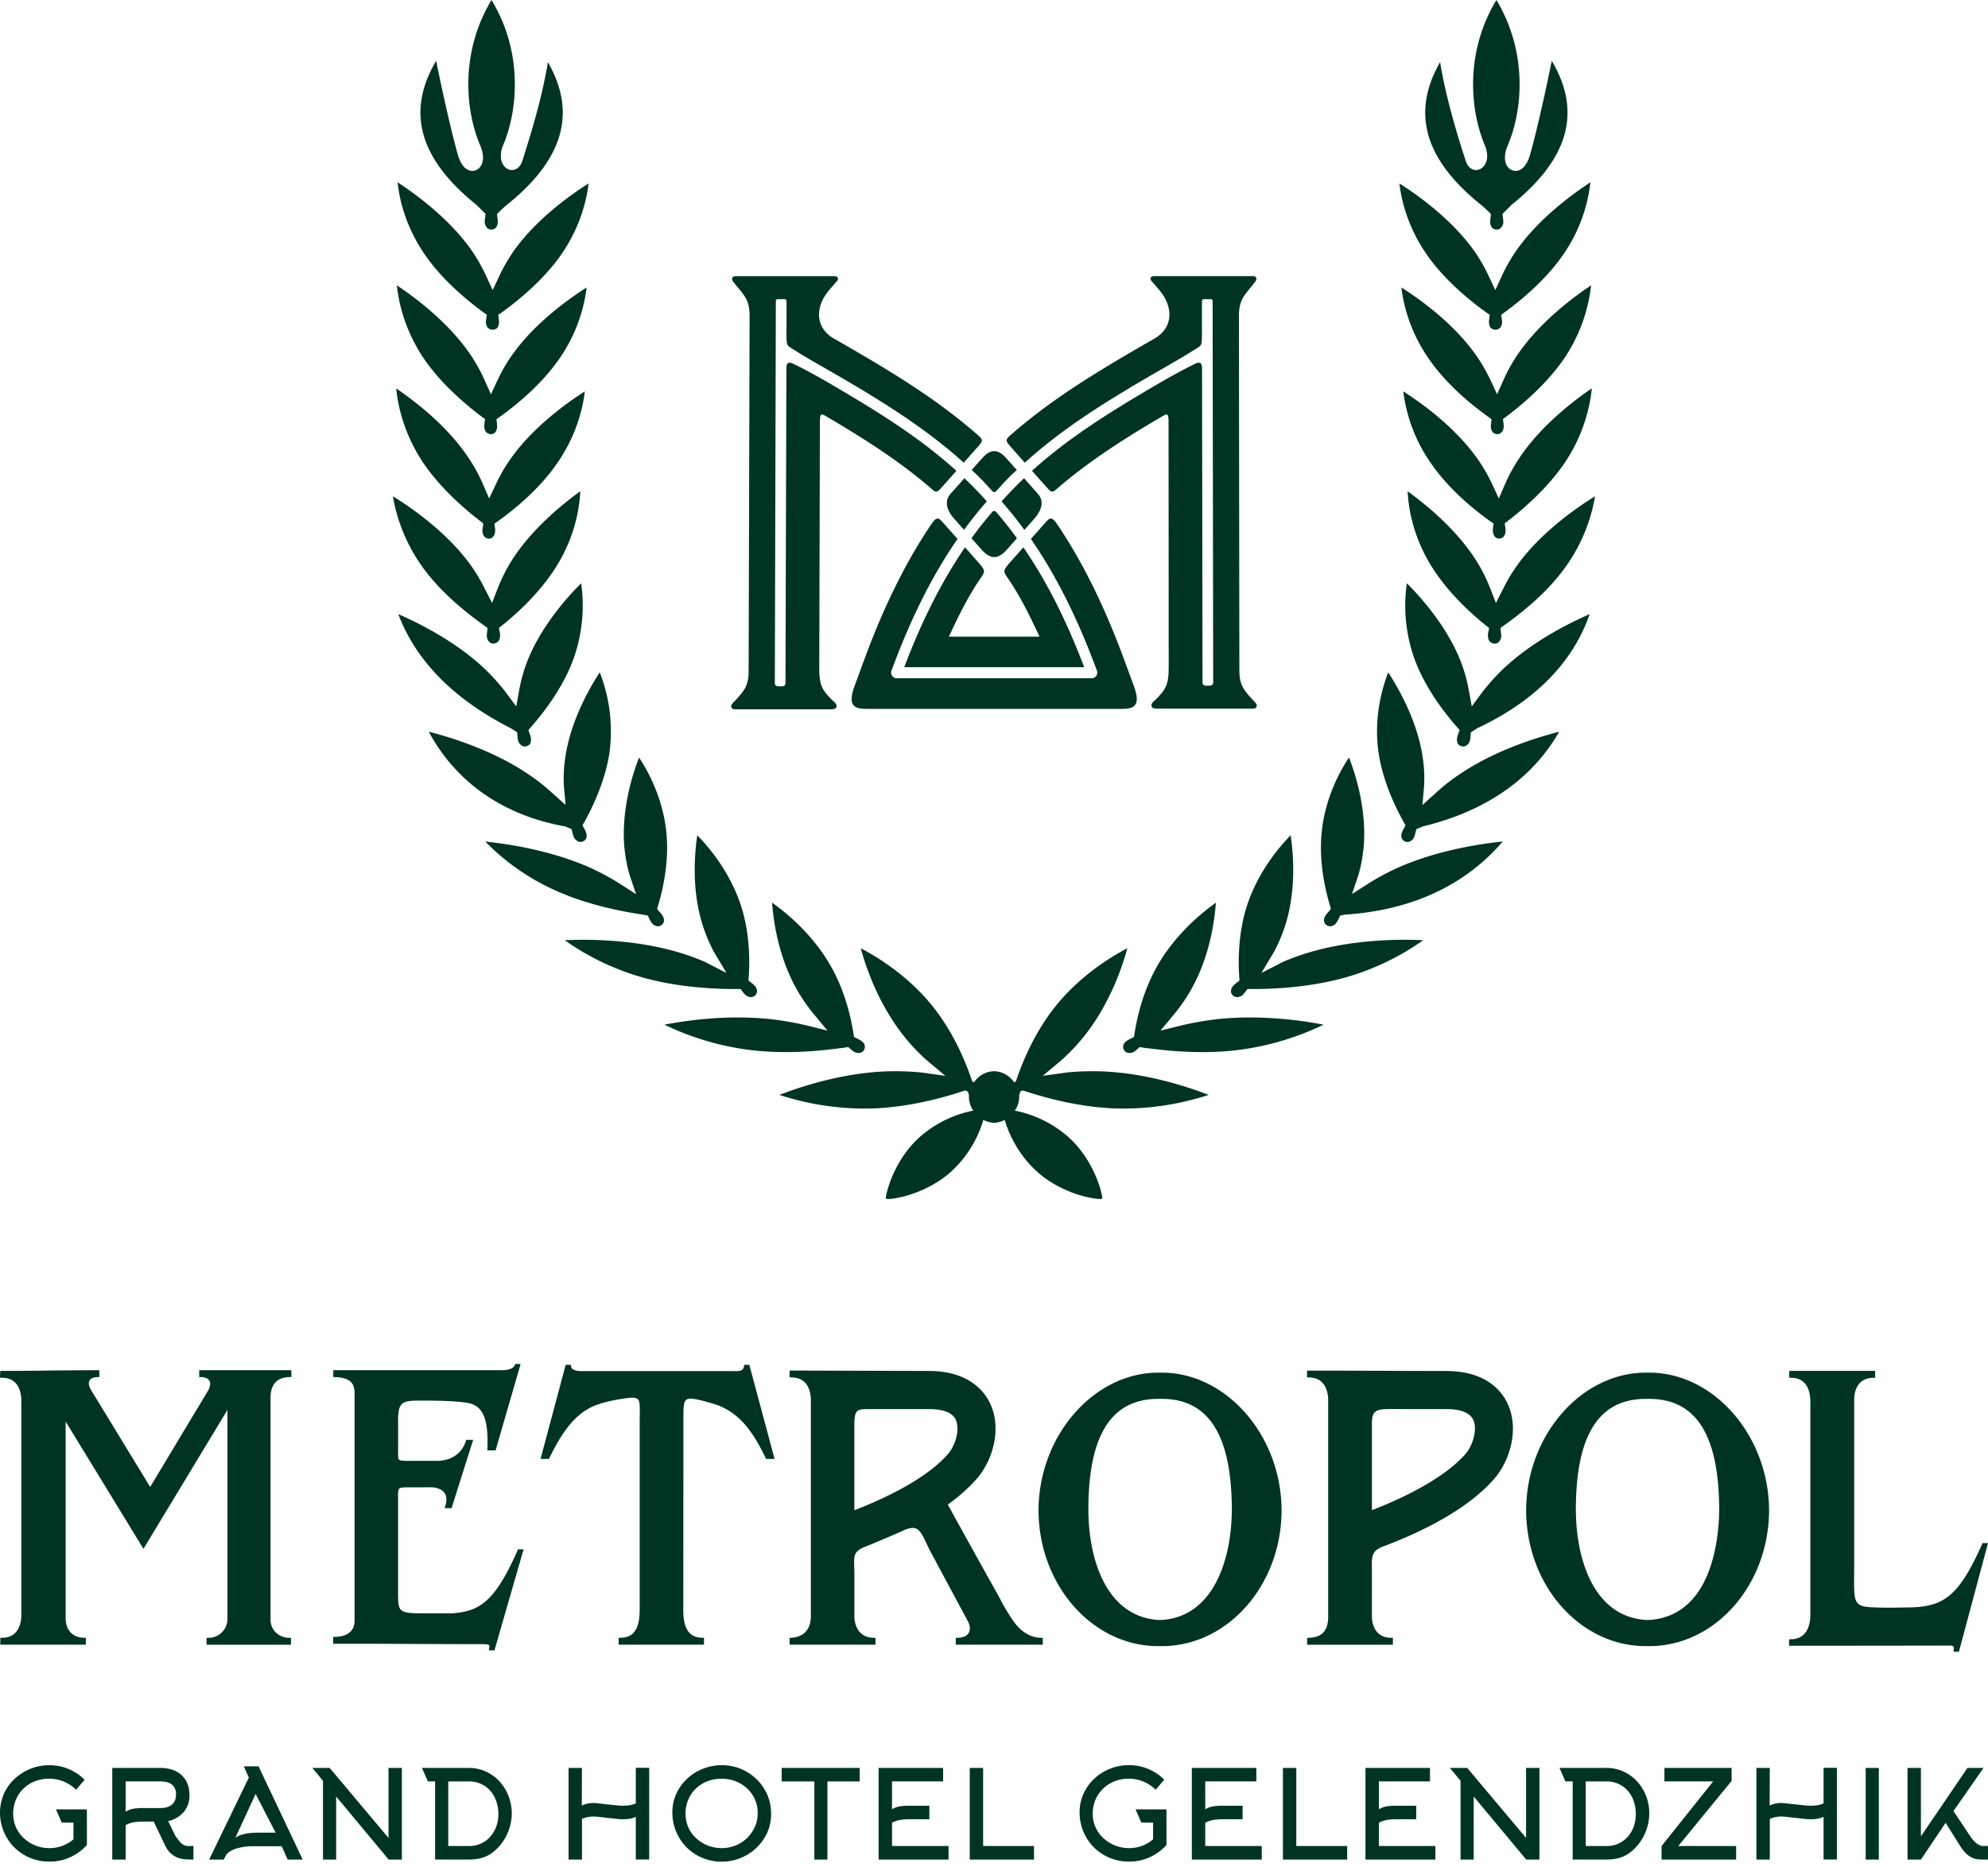<?xml version="1.0" encoding="UTF-8" standalone="no"?>
<svg
   width="66"
   height="62"
   viewBox="0 0 66 62"
   version="1.1"
   id="svg46"
   sodipodi:docname="logo_colors.svg"
   inkscape:version="1.2.2 (732a01da63, 2022-12-09)"
   xmlns:inkscape="http://www.inkscape.org/namespaces/inkscape"
   xmlns:sodipodi="http://sodipodi.sourceforge.net/DTD/sodipodi-0.dtd"
   xmlns="http://www.w3.org/2000/svg"
   xmlns:svg="http://www.w3.org/2000/svg">
  <defs
     id="defs50" />
  <sodipodi:namedview
     id="namedview48"
     pagecolor="#ffffff"
     bordercolor="#666666"
     borderopacity="1.0"
     inkscape:showpageshadow="2"
     inkscape:pageopacity="0.0"
     inkscape:pagecheckerboard="0"
     inkscape:deskcolor="#d1d1d1"
     showgrid="false"
     inkscape:zoom="3.8064516"
     inkscape:cx="12.347458"
     inkscape:cy="31"
     inkscape:window-width="1920"
     inkscape:window-height="1129"
     inkscape:window-x="-8"
     inkscape:window-y="-8"
     inkscape:window-maximized="1"
     inkscape:current-layer="svg46" />
  <g
     fill="#FFF"
     id="g44"
     style="fill:#003422;fill-opacity:1">
    <path
       d="M21.176 46.458c.071.071.068.251.063.521l-.002.242v6.216c0 .646-.199.938-.646.939l-.052.002v.227h2.832v-.227l-.052-.002c-.433-.004-.634-.292-.634-.906l.003-6.369c0-.525.01-.662.241-.662.154 0 .405.064.759.17.917.275 1.359 1.04 1.733 1.801l.014.029h.28l-.838-3.125h-.167l-.008.044c-.024.139-.115.166-.264.166l-.063-.001-.062-.001-4.997.001c-.227 0-.347-.055-.359-.162l-.005-.047h-.172l-.817 3.059-.017.066h.276l.014-.029c.347-.693.778-1.459 1.53-1.749.249-.092.537-.165.856-.213.346-.061.487-.058.554.01M17.186 51.469c-.764 1.728-1.271 2.033-2.184 2.096h-1.037c-.407 0-.58-.033-.663-.126-.086-.097-.086-.284-.086-.595v-3.125c-.001-.157-.002-.252.036-.291s.141-.046.305-.046l.807-.001c.195.022.329.088.4.195.067.104.075.248.019.43l-.021.066h.23l.717-2.266h-.232l-.011.036c-.123.396-.442.63-.896.66h-1.039c-.15 0-.25-.007-.285-.042-.031-.031-.03-.111-.029-.232v-1.074c0-.592.132-.652.694-.652.481 0 1.081 0 1.576.07.539.076.734.506.694 1.53l-.002.054h.274l.831-2.87h-.177l-.014.032c-.074.175-.346.175-.509.175h-5.52v.226l.051.002c.545.021.657.232.657.545v7.538c0 .49-.461.543-.66.543h-.053l.004.228h.762c.675 0 1.347.004 2.017.007.67.003 1.339.006 2.01.006.216 0 .359 0 .386.032.014.016.007.069 0 .113l-.01.062h.188l.948-3.29.02-.066H17.2l-.014.03zM6.614 45.72l.052.001c.14.001.241.045.285.123.047.083.029.205-.049.336l-1.916 3.189-1.958-3.21c-.078-.128-.099-.245-.056-.323.04-.072.135-.113.275-.115l.051-.002v-.226h-.052c-.535 0-1.076.005-1.599.011-.521.007-1.059.012-1.588.012h-.05L0 45.688l.003.056h.055c.509 0 .635.393.65.719v7.193c-.015.328-.14.72-.646.721l-.052.002v.227h2.84v-.227l-.052-.002c-.375 0-.618-.252-.618-.643v-6.535l2.583 4.225 2.788-4.613v6.929a.626.626 0 0 1-.642.638h-.053l.001.229H9.66v-.227l-.052-.002c-.356-.002-.626-.26-.626-.6v-7.373c0-.31.111-.679.639-.684l.052-.001v-.227H6.614v.227zM54.754 45.574h-.115c-2.149 0-3.968 2.094-3.972 4.572.004 2.485 1.785 4.508 3.972 4.508h.115c2.184 0 3.969-2.022 3.978-4.508-.009-2.478-1.832-4.572-3.978-4.572m0 8.21l-.112.001c-1.71-.111-2.323-1.973-2.325-3.678.005-2.464.764-3.662 2.322-3.662h.115c1.554 0 2.313 1.198 2.322 3.662-.004.828-.18 3.539-2.322 3.677M38.572 45.574h-.117c-2.146 0-3.969 2.094-3.977 4.572.008 2.485 1.792 4.508 3.977 4.508h.117c2.186 0 3.969-2.022 3.975-4.508-.006-2.478-1.826-4.572-3.975-4.572m0 8.21l-.113.001c-1.711-.111-2.324-1.973-2.326-3.678.004-2.464.764-3.662 2.322-3.662h.117c1.553 0 2.313 1.198 2.324 3.661-.007 1.707-.624 3.568-2.324 3.678M33.667 53.855a6.301 6.301 0 0 1-.479-.797 16.723 16.723 0 0 0-.154-.279c-.319-.568-.639-1.145-1.005-1.803a64.636 64.636 0 0 0-.242-.438l-.32-.584c.376-.27.699-.559.962-.858.515-.589.836-1.627.454-2.474-.185-.407-.691-1.093-2.02-1.104l-4.597-.014h-.052v.228h.052c.506 0 .636.385.654.705v7.183c.009.593-.353.739-.657.759l-.049.002v.225h2.852v-.229h-.053c-.38 0-.61-.236-.648-.663v-1.473c0-.081-.004-.157-.005-.228-.014-.338-.021-.508.35-.653.377-.151.814-.337 1.3-.552a.72.72 0 0 1 .29-.079c.214 0 .31.2.453.504.05.106.106.228.175.351l1.195 2.225c.085.159.099.305.036.408s-.196.16-.376.16h-.051l-.002.229h2.89v-.227l-.051-.002c-.34-.002-.651-.182-.902-.522m-5.303-3.713v-2.765c0-.571.056-.593.496-.593h1.995c.467 0 .771.123.877.356.145.33-.015.852-.256 1.131-.761.875-2.247 1.538-3.112 1.871M50.061 46.623c-.183-.407-.688-1.093-2.02-1.104-.773 0-1.541-.003-2.306-.007-.763-.003-1.524-.006-2.29-.006h-.053v.227h.053c.535 0 .637.445.649.708v7.295c-.021.429-.22.626-.647.642l-.051.002v.227h2.847l.001-.175v-.054h-.053c-.439 0-.586-.299-.631-.551-.016-.096-.015-.191-.014-.293V52.18l-.001-.129c-.005-.375-.007-.563.375-.706 1.174-.44 2.767-1.188 3.69-2.249.512-.589.831-1.629.451-2.473m-1.405 1.648c-.761.869-2.244 1.535-3.109 1.869v-2.916c0-.399.178-.441.585-.441l1.905.001c.463 0 .765.125.876.358.142.329-.018.848-.257 1.129M65.818 51.234l-.013.031c-.786 1.762-1.286 2.071-2.392 2.104-.125 0-.244.003-.364.004-.118.002-.237.004-.362.004-.189 0-.361-.004-.542-.013-.597-.027-.595-.183-.589-1.038l.002-.311v-5.61c.025-.301.158-.659.643-.661l.052-.001v-.228h-2.851v.229h.053c.563 0 .647.496.647.792v7.083c0 .242-.063.806-.653.807h-.053v.215h.053a2375.257 2375.257 0 0 0 5.23-.005c.08 0 .148 0 .169.024.011.012.022.043.013.121l-.006.059h.18l.947-3.539.018-.067h-.182z"
       id="path2"
       style="fill:#003422;fill-opacity:1" />
    <g
       id="g26"
       style="fill:#003422;fill-opacity:1">
      <path
         d="M19 21.98a5.243 5.243 0 0 0 .294-2.615c-.469.466-1.346 1.447-1.798 2.615a5.145 5.145 0 0 0-.258.927l-.1.546-.328-.443a6.907 6.907 0 0 0-.699-.785c-.962-.922-2.221-1.545-2.888-1.835.667 1.76 2.102 2.958 3.739 3.791l.208.133.013.159c.009.141.045.208.117.267a.2.2 0 0 0 .247.003.134.134 0 0 0 .049-.042.185.185 0 0 0 .027-.076c.015-.063.009-.133-.03-.24l-.051-.146.084-.096c.435-.497 1.031-1.278 1.374-2.163"
         id="path4"
         style="fill:#003422;fill-opacity:1" />
      <path
         d="M16.083 20.774l.066.045.037.037-.018.158c-.019.141.004.213.064.286.066.083.188.088.272.028a.22.22 0 0 0 .018-.014c.006-.007.015-.009.021-.016l.004-.007v-.002c.049-.063.07-.169.045-.298l-.017-.069-.01-.073.021-.021.09-.069c.531-.425 1.273-1.116 1.79-1.945.629-1 .776-1.966.798-2.503-.549.398-1.616 1.242-2.291 2.324-.173.28-.322.575-.443.882l-.195.5-.245-.478a5.584 5.584 0 0 0-.525-.86c-.784-1.046-1.918-1.832-2.521-2.202a5.644 5.644 0 0 0 1.051 2.442c.598.802 1.418 1.45 1.988 1.855"
         id="path6"
         style="fill:#003422;fill-opacity:1" />
      <path
         d="M15.933 17.291l.112.088-.019.139c-.025.127 0 .231.054.296a.196.196 0 0 0 .151.069.174.174 0 0 0 .143-.066c.053-.058.078-.166.059-.293l-.019-.138.121-.084c.562-.403 1.352-1.053 1.918-1.86.688-.96.902-1.913.961-2.446-.581.371-1.702 1.167-2.449 2.218-.194.271-.36.56-.499.858l-.226.478-.21-.485a5.585 5.585 0 0 0-.483-.876c-.715-1.072-1.82-1.905-2.394-2.292.052.536.243 1.492.9 2.473.559.82 1.331 1.5 1.88 1.921M16.044 10.366l.118.086-.022.145c-.021.121 0 .221.058.285.076.085.23.085.312.003.05-.061.069-.161.05-.288l-.019-.142.117-.082c.565-.407 1.358-1.06 1.932-1.861.684-.957.89-1.9.95-2.421-.583.368-1.718 1.17-2.466 2.215a5.653 5.653 0 0 0-.497.856l-.22.469-.217-.469c-.14-.3-.302-.59-.492-.861-.743-1.058-1.87-1.87-2.448-2.249.053.528.254 1.475.929 2.437.564.807 1.356 1.467 1.915 1.877"
         id="path8"
         style="fill:#003422;fill-opacity:1" />
      <path
         d="M15.844 6.822h-.009c.058.05.286.282.286.282l-.021.158c-.022.14 0 .213.058.286.075.098.23.098.311.004.05-.071.069-.146.05-.291l-.018-.145.034-.048.221-.208c1.942-1.531 2.409-3.097 1.434-4.797-.191 1.162-.549 2.344-.848 3.273-.089.278-.272.309-.346.309-.166 0-.304-.13-.354-.327a.858.858 0 0 1 .046-.46c.501-1.149.697-3.1-.37-4.859-1.061 1.764-.866 3.709-.363 4.859.107.262.107.506 0 .665a.335.335 0 0 1-.271.151c-.125 0-.349-.071-.485-.539-.207-.741-.471-1.894-.719-3.116-1.008 1.703-.554 3.274 1.364 4.803M15.987 13.83l.116.083-.019.142c-.019.128 0 .226.057.29.036.044.09.07.155.07.033 0 .1-.008.146-.066.052-.059.075-.162.055-.288l-.014-.141.116-.085c.563-.404 1.351-1.053 1.922-1.856a5.265 5.265 0 0 0 .955-2.434c-.58.368-1.709 1.167-2.455 2.216a5.36 5.36 0 0 0-.5.854l-.223.476-.214-.479a5.535 5.535 0 0 0-.486-.867c-.731-1.063-1.843-1.888-2.423-2.271.054.534.251 1.485.914 2.457.562.813 1.345 1.482 1.898 1.899M18.723 26.123l.054.602-.458-.41a6.393 6.393 0 0 0-.865-.666c-1.14-.755-2.499-1.171-3.22-1.356.972 1.807 2.64 2.813 4.534 3.146l.209.09.039.155c.032.137.079.197.16.244.106.063.25.006.291-.111.021-.084.011-.16-.06-.288l-.069-.126.054-.097c.312-.559.71-1.413.846-2.343a5.377 5.377 0 0 0-.327-2.641c-.346.531-.975 1.629-1.146 2.842a4.517 4.517 0 0 0-.042.959M25.599 33.838a11.065 11.065 0 0 0-1.1-.057c-.991 0-1.878.131-2.441.24.594.288 1.64.708 2.958.854.829.092 1.768.068 2.735-.056l-.004.005.045-.01c.083-.012.165-.018.248-.03l.1-.018.021-.004.099.087c.104.094.176.118.27.109.124-.008.21-.137.177-.256-.031-.082-.081-.138-.214-.203l-.141-.071c-.087-.608-.286-1.479-.747-2.311-.596-1.068-1.475-1.796-1.972-2.147.045.613.207 1.778.802 2.849.162.291.354.57.574.841l.462.557-.704-.175c-.385-.089-.78-.157-1.168-.204"
         id="path10"
         style="fill:#003422;fill-opacity:1" />
      <path
         d="M19.548 28.79c-1.273-.558-2.679-.771-3.438-.85a7.597 7.597 0 0 0 2.389 1.651c1.016.45 2.111.668 2.855.777l.151.03.072.143c.061.127.119.175.208.204a.203.203 0 0 0 .259-.171c.002-.087-.023-.159-.12-.268l-.105-.121.014-.068c.182-.593.374-1.486.297-2.399-.098-1.174-.604-2.101-.914-2.566-.226.574-.587 1.739-.49 2.95.03.316.083.636.176.949l.215.636-.569-.365a8.124 8.124 0 0 0-1-.532"
         id="path12"
         style="fill:#003422;fill-opacity:1" />
      <path
         d="M22.289 31.552c-1.083-.287-2.192-.35-2.937-.35-.224 0-.433.008-.603.014.517.37 1.451.936 2.711 1.272 1.087.287 2.201.349 2.944.349l.152-.001.034.004.077.102c.083.114.149.151.242.162a.201.201 0 0 0 .224-.214c-.013-.088-.051-.153-.167-.243l-.118-.093c.051-.608.05-1.521-.228-2.422-.357-1.142-1.065-1.986-1.47-2.398-.093.605-.19 1.792.166 2.947.098.308.22.613.38.914l.423.708-.73-.374a7.933 7.933 0 0 0-1.1-.377M48.377 24.624a.18.18 0 0 0 .027.076.153.153 0 0 0 .048.043.201.201 0 0 0 .247-.003c.073-.059.109-.126.119-.267l.013-.159.207-.133c1.681-.788 3.111-1.991 3.738-3.791-.666.29-1.925.913-2.888 1.836a6.898 6.898 0 0 0-.699.784l-.327.443-.101-.546a5.086 5.086 0 0 0-.258-.927c-.452-1.168-1.328-2.149-1.797-2.615a5.24 5.24 0 0 0 .293 2.615c.344.885.938 1.666 1.373 2.161l.086.097-.052.146c-.037.107-.045.177-.029.24"
         id="path14"
         style="fill:#003422;fill-opacity:1" />
      <path
         d="M50.434 18.68a5.513 5.513 0 0 0-.526.86l-.245.478-.195-.5a5.46 5.46 0 0 0-.443-.881c-.675-1.083-1.74-1.926-2.291-2.325.022.536.17 1.502.799 2.503.517.83 1.26 1.52 1.79 1.945l.091.07.021.021-.01.073-.017.069c-.025.129-.004.235.045.298l.001.002c.002.001.002.004.005.006.004.007.014.009.02.016l.019.014c.084.06.206.056.272-.028.061-.073.082-.145.063-.286l-.019-.158.038-.037.065-.045c.572-.405 1.392-1.053 1.987-1.855a5.635 5.635 0 0 0 1.05-2.442c-.602.37-1.737 1.156-2.52 2.202"
         id="path16"
         style="fill:#003422;fill-opacity:1" />
      <path
         d="M50.454 15.188a5.427 5.427 0 0 0-.483.876l-.211.486-.223-.479a5.5 5.5 0 0 0-.5-.858c-.748-1.052-1.869-1.848-2.449-2.219a5.28 5.28 0 0 0 .96 2.446c.567.807 1.357 1.458 1.919 1.86l.119.084-.018.138c-.02.127.006.235.059.293a.17.17 0 0 0 .142.066c.06 0 .116-.024.153-.069.053-.065.078-.169.053-.296l-.02-.139.113-.088c.548-.421 1.319-1.101 1.879-1.922.658-.98.849-1.937.9-2.473-.574.39-1.677 1.222-2.393 2.294M49.342 10.373l.117.082-.019.142c-.019.126 0 .227.051.288.081.082.235.082.311-.003.058-.064.079-.164.058-.285l-.021-.145.117-.086c.56-.41 1.354-1.07 1.916-1.876a5.212 5.212 0 0 0 .928-2.437c-.578.379-1.704 1.191-2.447 2.248a5.693 5.693 0 0 0-.494.861l-.216.469-.221-.469a5.49 5.49 0 0 0-.497-.856c-.748-1.044-1.883-1.847-2.465-2.215.059.521.266 1.465.949 2.421.575.801 1.367 1.454 1.933 1.861"
         id="path18"
         style="fill:#003422;fill-opacity:1" />
      <path
         d="M49.244 6.861l.221.208.033.048-.018.146c-.02.145 0 .219.051.29.082.093.236.093.311-.004.059-.073.08-.146.059-.286l-.02-.159s.228-.232.285-.282h-.01c1.918-1.529 2.371-3.1 1.361-4.803-.248 1.222-.512 2.375-.719 3.116-.137.468-.36.539-.484.539a.333.333 0 0 1-.271-.151c-.107-.158-.107-.403 0-.665.503-1.149.697-3.094-.363-4.858-1.066 1.759-.87 3.709-.37 4.858.036.081.088.3.048.46-.051.197-.188.327-.354.327-.073 0-.256-.031-.345-.309-.301-.929-.657-2.112-.849-3.273-.976 1.701-.509 3.267 1.434 4.798M50.402 11.745a5.49 5.49 0 0 0-.486.867l-.214.478-.222-.476a5.562 5.562 0 0 0-.5-.854c-.746-1.049-1.875-1.848-2.455-2.216.063.525.264 1.47.956 2.434.57.803 1.357 1.453 1.921 1.856l.115.085-.014.141c-.021.126.002.229.055.288a.186.186 0 0 0 .147.066.192.192 0 0 0 .153-.07c.057-.064.076-.162.057-.29l-.018-.142.113-.083c.555-.417 1.337-1.086 1.9-1.899a5.413 5.413 0 0 0 .914-2.457c-.578.384-1.69 1.209-2.422 2.272M46.608 27.307l.054.097-.068.126c-.072.128-.081.204-.061.288.041.118.186.175.291.111.081-.047.128-.107.158-.244l.04-.155.209-.09c1.842-.443 3.53-1.397 4.533-3.146-.72.185-2.079.601-3.22 1.356a6.322 6.322 0 0 0-.864.666l-.457.41.054-.602a4.57 4.57 0 0 0-.041-.958c-.172-1.212-.803-2.311-1.148-2.842-.199.508-.484 1.494-.325 2.641.135.929.533 1.783.845 2.342M33.991 36.215c.71.236 1.802.532 2.964.584a9.08 9.08 0 0 0 3.171-.447c-.712-.276-2.049-.714-3.493-.779a9.092 9.092 0 0 0-1.194.032l-.821.114.635-.531c.278-.252.529-.518.754-.803.828-1.045 1.244-2.252 1.42-2.901-.567.295-1.588.922-2.405 1.95-.659.832-1.054 1.762-1.268 2.391-.006.013-.038.141-.095.095l-.013-.016a.834.834 0 0 0-.641-.339h-.006a.837.837 0 0 0-.641.339l-.012.016c-.058.046-.091-.082-.095-.095-.215-.629-.61-1.559-1.269-2.391-.817-1.027-1.838-1.654-2.405-1.95.175.649.592 1.856 1.42 2.901.224.285.475.551.753.803l.634.531-.819-.114a9.112 9.112 0 0 0-1.195-.032c-1.446.065-2.781.503-3.493.779a9.076 9.076 0 0 0 3.171.447c1.162-.052 2.253-.348 2.963-.584 0 0 .162-.057.157.207a.793.793 0 0 0 .146.452 3.802 3.802 0 0 0-1.776.874c-.91.81-1.161 2.01-1.125 2.049.051.057 1.254-.082 2.155-.89a3.753 3.753 0 0 0 1.078-1.724c.11.053.227.092.353.096h.006a.876.876 0 0 0 .353-.096c.114.42.439 1.152 1.079 1.724.901.808 2.104.946 2.154.89.036-.039-.215-1.239-1.125-2.049a3.806 3.806 0 0 0-1.776-.874.794.794 0 0 0 .147-.452c-.006-.264.154-.207.154-.207"
         id="path20"
         style="fill:#003422;fill-opacity:1" />
      <path
         d="M43.943 34.021a13.173 13.173 0 0 0-2.442-.24c-.382 0-.748.021-1.101.057-.388.047-.781.115-1.167.205l-.705.174.462-.556a5.77 5.77 0 0 0 .574-.841c.596-1.071.757-2.235.803-2.849-.496.351-1.377 1.079-1.973 2.147-.461.831-.659 1.702-.746 2.311l-.141.071c-.132.064-.183.121-.213.203a.204.204 0 0 0 .177.256c.094.008.166-.016.27-.11l.099-.086.022.004.1.018c.083.013.166.019.248.03l.045.01-.004-.005c.967.124 1.906.147 2.734.056a9.184 9.184 0 0 0 2.958-.855M44.182 30.185l-.105.12c-.097.109-.124.181-.121.268.014.124.142.21.26.171.088-.028.147-.076.209-.204l.071-.143.151-.03c1.957-.126 3.846-.804 5.244-2.428-.76.078-2.165.292-3.438.85-.343.153-.679.33-1.001.531l-.568.365.215-.636c.092-.313.145-.633.176-.95.098-1.209-.264-2.375-.49-2.949-.311.465-.816 1.392-.914 2.566-.076.914.115 1.807.298 2.399.006.042.013.07.013.07"
         id="path22"
         style="fill:#003422;fill-opacity:1" />
      <path
         d="M41.15 32.554l-.117.093c-.114.091-.152.156-.166.243a.203.203 0 0 0 .225.214c.094-.011.16-.048.242-.162l.076-.101.034-.005.153.001c.742 0 1.855-.062 2.943-.349a8.475 8.475 0 0 0 2.711-1.272c-.172-.006-.379-.014-.604-.014-.745 0-1.854.063-2.938.35a8.2 8.2 0 0 0-1.1.376l-.73.375.422-.708c.161-.301.283-.606.381-.914.355-1.155.258-2.342.166-2.948-.404.413-1.113 1.257-1.469 2.398-.277.901-.279 1.815-.229 2.423"
         id="path24"
         style="fill:#003422;fill-opacity:1" />
    </g>
    <g
       id="g38"
       style="fill:#003422;fill-opacity:1">
      <path
         d="M32.933 17.008a12.82 12.82 0 0 0-.681.863l.338.38c.289.326.545.326.834 0l.338-.38c-.22-.305-.448-.591-.681-.863-.05-.059-.098-.059-.148 0"
         id="path28"
         style="fill:#003422;fill-opacity:1" />
      <path
         d="M32.458 18.646l-.421-.473c-.738 1.078-1.406 2.366-2.017 3.979h5.974c-.611-1.613-1.279-2.901-2.018-3.979l-.421.473c-.273.313-.256.315-.076.58.387.567.705 1.204 1.031 1.911h-3.007c.326-.707.645-1.343 1.031-1.911.18-.265.198-.267-.076-.58M32.938 16.301c.044.051.095.051.139 0 .215-.237.441-.488.681-.695l-.345-.388c-.286-.32-.526-.32-.811 0l-.345.388c.239.207.466.457.681.695M32.017 15.877l-.358.404c-.076.084-.161.167-.2.276-.083.235.056.483.229.677l.317.358c.245-.335.496-.649.758-.946a12.881 12.881 0 0 0-.746-.769"
         id="path30"
         style="fill:#003422;fill-opacity:1" />
      <path
         d="M24.385 23.55h3.229c.173 0 .21-.124.091-.236-.047-.045-.102-.091-.146-.139-.234-.249-.36-.408-.36-.955l.021-8.27c.01-.182.022-.236.182-.143 1.35.792 2.521 1.547 3.547 2.443.137.119.17.094.336-.092l.001-.001.466-.525c-1.068-.966-2.277-1.761-3.669-2.584-.522-.309-1.037-.62-1.719-.958-.189-.094-.247-.046-.256.115l-.031 10.473c0 .102-.076.111-.172.111-.098 0-.181-.009-.181-.111l.033-12.667c0-.101.079-.077.177-.077.098 0 .177-.024.177.077v.927c0 .116-.003.234.004.35.009.135.015.184.128.253.296.186.568.354.844.51 1.922 1.097 3.525 2.06 4.907 3.311l.465-.523c.189-.212.168-.233.038-.365-1.379-1.219-2.95-2.17-4.81-3.232-.6-.343-.624-.981-.241-1.506.058-.079.126-.158.207-.25l.112-.128c.084-.078.081-.189-.067-.189h-3.274c-.155 0-.132.121-.079.189.358.458.541.563.541 1.155l-.032 11.767c0 .499-.158.66-.43.964-.044.049-.148.13-.149.2a.107.107 0 0 0 .11.106M34.556 16.558c-.038-.109-.124-.192-.2-.276l-.358-.404c-.259.242-.51.505-.747.77.262.297.514.611.758.946l.317-.358c.174-.195.313-.443.23-.678"
         id="path32"
         style="fill:#003422;fill-opacity:1" />
      <path
         d="M34.021 15.361c1.382-1.251 2.984-2.214 4.906-3.311.275-.156.549-.324.844-.51.113-.07.119-.118.129-.253.007-.115.004-.233.004-.349v-.928c0-.101.08-.077.177-.077.098 0 .177-.024.177.077l.019 12.647c0 .102-.083.11-.181.11s-.173-.008-.173-.11l-.016-10.453c-.011-.162-.067-.209-.257-.115-.682.338-1.196.649-1.719.958-1.393.823-2.601 1.618-3.67 2.584l.467.525.001.001c.165.187.198.211.336.092 1.026-.896 2.197-1.652 3.548-2.443.158-.093.172-.039.182.143l.005 8.25c0 .546-.126.705-.36.955-.044.048-.098.094-.146.138-.119.113-.08.236.092.236h3.23c.065 0 .109-.05.109-.106 0-.069-.105-.151-.149-.2-.271-.303-.43-.465-.43-.964l-.015-11.747c0-.593.183-.697.541-1.156.053-.067.075-.188-.08-.188h-3.274c-.147 0-.151.111-.066.189l.111.128c.079.092.149.171.207.25.383.525.358 1.163-.241 1.506-1.86 1.063-3.431 2.014-4.81 3.232-.13.131-.151.152.038.365l.464.524z"
         id="path34"
         style="fill:#003422;fill-opacity:1" />
      <path
         d="M30.932 17.384c-.821 1.211-1.562 2.674-2.243 4.526l-.32.871c-.25.679.027.755.396.755h8.484c.369 0 .646-.076.396-.755l-.32-.871c-.682-1.852-1.422-3.315-2.242-4.526-.186-.273-.268-.151-.354-.058l-.504.568c.807 1.167 1.531 2.579 2.193 4.375.043.118-.047.251-.166.251h-6.49c-.12 0-.209-.134-.166-.251.661-1.797 1.385-3.208 2.193-4.375l-.504-.568c-.086-.093-.168-.215-.353.058"
         id="path36"
         style="fill:#003422;fill-opacity:1" />
    </g>
    <g
       id="g42"
       style="fill:#003422;fill-opacity:1">
      <path
         d="M2.525 59.423a1.275 1.275 0 0 0-.4-.269 1.295 1.295 0 0 0-.963-.013 1.122 1.122 0 0 0-.634.612 1.188 1.188 0 0 0 .006.925c.065.14.153.26.265.36a1.246 1.246 0 0 0 .841.322 1.206 1.206 0 0 0 .799-.293v-.553H2.05l-.191-.439h1.026v1.183a1.69 1.69 0 0 1-.554.404 1.636 1.636 0 0 1-.692.146c-.231 0-.447-.042-.646-.126a1.6 1.6 0 0 1-.866-.868 1.607 1.607 0 0 1 .005-1.262c.088-.192.208-.358.359-.497a1.677 1.677 0 0 1 1.149-.447c.23 0 .447.043.646.129s.375.203.524.353l-.285.333zM5.103 60.479h-.356c-.098 0-.195.007-.292.022a.926.926 0 0 0-.284.096v1.143h-.444v-3.043h1.602c.139 0 .267.02.384.059a.795.795 0 0 1 .505.455.978.978 0 0 1 .071.384.84.84 0 0 1-.187.566.956.956 0 0 1-.519.302l.236.486c.049.07.092.127.127.171.036.044.07.078.103.104.033.025.067.043.103.053s.078.014.128.014l.142-.004v.453c-.087 0-.175-.002-.263-.008s-.174-.023-.255-.053c-.082-.03-.159-.078-.233-.144s-.139-.157-.196-.277l-.372-.779zm-.932-.329a.758.758 0 0 1 .282-.102c.095-.012.192-.018.293-.018h.579c.155 0 .28-.036.375-.109.095-.072.143-.189.143-.352a.424.424 0 0 0-.041-.198.364.364 0 0 0-.11-.132c-.046-.033-.101-.058-.163-.072s-.13-.022-.204-.022H4.171v1.005zM8.095 58.645h.489l1.465 3.096h-.498l-.2-.444h-.926a2.14 2.14 0 0 0-.369.028c-.107.02-.199.043-.275.073s-.137.063-.184.099a.3.3 0 0 0-.094.102l-.077.141h-.482l1.317-2.721-.166-.374zm1.056 2.202l-.665-1.285-.673 1.456a.715.715 0 0 1 .27-.119c.125-.035.293-.052.506-.052h.562zM10.369 58.697h.575l1.954 2.324v-2.324h.444v3.043h-.439l-1.743-2.093v2.093h-.437v-2.615l-.354-.428zM14.008 58.697h1.548c.206 0 .397.04.572.12a1.4 1.4 0 0 1 .454.327 1.575 1.575 0 0 1 .408 1.063c0 .206-.04.408-.119.607s-.189.373-.33.521c-.141.15-.288.255-.44.314-.152.061-.329.09-.53.09h-1.126v-2.595h-.241l-.196-.447zm.873 2.594h.689a.92.92 0 0 0 .71-.314c.084-.098.15-.209.196-.336.046-.128.07-.262.07-.404 0-.146-.022-.285-.065-.416a1.037 1.037 0 0 0-.191-.349.894.894 0 0 0-.309-.238.94.94 0 0 0-.417-.088h-.682v2.145zM19.32 61.74h-.444v-3.043h.444l-.004 1.248a.932.932 0 0 1 .388-.083c.044 0 .106.006.189.016.083.009.173.02.27.029.097.012.192.021.288.031s.177.014.245.014c.063 0 .131-.005.204-.016a.76.76 0 0 0 .208-.062v-1.179h.445v3.043h-.445v-1.416a.797.797 0 0 1-.208.063 1.519 1.519 0 0 1-.448.001l-.287-.03-.269-.031a1.939 1.939 0 0 0-.189-.014.991.991 0 0 0-.195.019.807.807 0 0 0-.191.063v1.347zM25.6 60.223c0 .227-.044.436-.132.629a1.634 1.634 0 0 1-.88.836 1.65 1.65 0 0 1-.629.122 1.638 1.638 0 0 1-1.164-.474 1.642 1.642 0 0 1-.473-1.163c0-.223.044-.43.133-.622.088-.192.208-.358.359-.497.151-.141.326-.25.525-.329.198-.079.407-.118.625-.118a1.636 1.636 0 0 1 1.509.979c.084.195.127.408.127.637zm-.445-.027a1.093 1.093 0 0 0-.357-.821 1.185 1.185 0 0 0-.381-.236 1.283 1.283 0 0 0-.461-.083c-.169 0-.326.029-.473.086s-.274.138-.382.242c-.107.104-.191.228-.252.37a1.185 1.185 0 0 0 .006.925c.065.14.153.26.265.36a1.254 1.254 0 0 0 1.304.232 1.21 1.21 0 0 0 .379-.246c.107-.105.192-.229.257-.369.064-.14.095-.295.095-.46zM27.469 59.146v2.595h-.433v-2.595h-1.085v-.448h2.59v.448h-1.072zM29.615 61.291h1.876v.449H29.17v-3.043h2.141v.448h-1.697v.925a.751.751 0 0 1 .282-.099c.095-.013.192-.019.293-.019h.665v.449h-.664c-.098 0-.195.008-.292.021a.92.92 0 0 0-.283.096v.773zM32.195 61.74v-3.043h.444v2.594h1.689v.449h-2.133zM38.367 59.423a1.275 1.275 0 0 0-.4-.269 1.298 1.298 0 0 0-.963-.013 1.132 1.132 0 0 0-.634.612c-.062.142-.092.3-.092.471 0 .163.032.314.098.454s.153.26.265.36a1.259 1.259 0 0 0 1.278.245c.136-.052.257-.124.363-.216v-.553h-.391l-.19-.439h1.025v1.183a1.679 1.679 0 0 1-.554.404 1.635 1.635 0 0 1-.691.146 1.643 1.643 0 0 1-1.166-.474 1.61 1.61 0 0 1-.346-.52 1.608 1.608 0 0 1-.127-.643c0-.223.044-.43.132-.622.089-.192.208-.358.359-.497.151-.141.326-.25.524-.329s.406-.118.624-.118a1.646 1.646 0 0 1 1.17.482l-.284.336zM40.012 61.291h1.877v.449h-2.321v-3.043h2.142v.448h-1.697v.925a.765.765 0 0 1 .281-.099c.096-.013.193-.019.295-.019h.664v.449h-.664c-.099 0-.196.008-.293.021a.93.93 0 0 0-.283.096v.773zM42.592 61.74v-3.043h.444v2.594h1.689v.449h-2.133zM45.777 61.291h1.877v.449h-2.322v-3.043h2.143v.448h-1.697v.925c.092-.054.186-.086.281-.099s.193-.019.294-.019h.665v.449h-.665c-.099 0-.195.008-.292.021a.92.92 0 0 0-.283.096v.773zM48.135 58.697h.575l1.954 2.324v-2.324h.444v3.043h-.44l-1.742-2.093v2.093h-.437v-2.615l-.354-.428zM51.773 58.697h1.549a1.367 1.367 0 0 1 1.025.447c.128.137.228.297.3.479s.108.377.108.584c0 .206-.04.408-.119.607-.08.199-.189.373-.33.521-.141.15-.288.255-.44.314-.152.061-.329.09-.53.09h-1.125v-2.595h-.241l-.197-.447zm.873 2.594h.689a.92.92 0 0 0 .71-.314c.084-.098.149-.209.196-.336a1.327 1.327 0 0 0 .004-.82 1.04 1.04 0 0 0-.192-.349.89.89 0 0 0-.308-.238.944.944 0 0 0-.418-.088h-.682v2.145zM55.163 61.74v-.449l1.713-2.146h-1.619v-.448h2.231v.432l-1.771 2.162h1.921v.449h-2.475zM58.756 61.74h-.445v-3.043h.445l-.005 1.248a.922.922 0 0 1 .387-.083c.044 0 .106.006.189.016.083.009.173.02.27.029.097.012.192.021.287.031.096.01.178.014.245.014.063 0 .131-.005.204-.016a.77.77 0 0 0 .208-.062v-1.179h.444v3.043h-.444v-1.416a.81.81 0 0 1-.208.063 1.504 1.504 0 0 1-.447.001c-.096-.009-.191-.02-.287-.03l-.269-.031a1.944 1.944 0 0 0-.188-.014c-.066 0-.131.006-.196.019s-.128.033-.19.063v1.347zM61.939 61.74v-3.043h.436v3.043h-.436zM63.773 61.74h-.445v-3.043h.445v2.271l1.545-2.271h.535l-1 1.432.547.82a.95.95 0 0 0 .26.281.362.362 0 0 0 .213.061l.127-.004v.453h-.159c-.07 0-.138-.004-.202-.012-.063-.009-.127-.028-.189-.06s-.127-.079-.191-.144a1.437 1.437 0 0 1-.204-.267l-.461-.738-.821 1.221z"
         id="path40"
         style="fill:#003422;fill-opacity:1" />
    </g>
  </g>
</svg>
